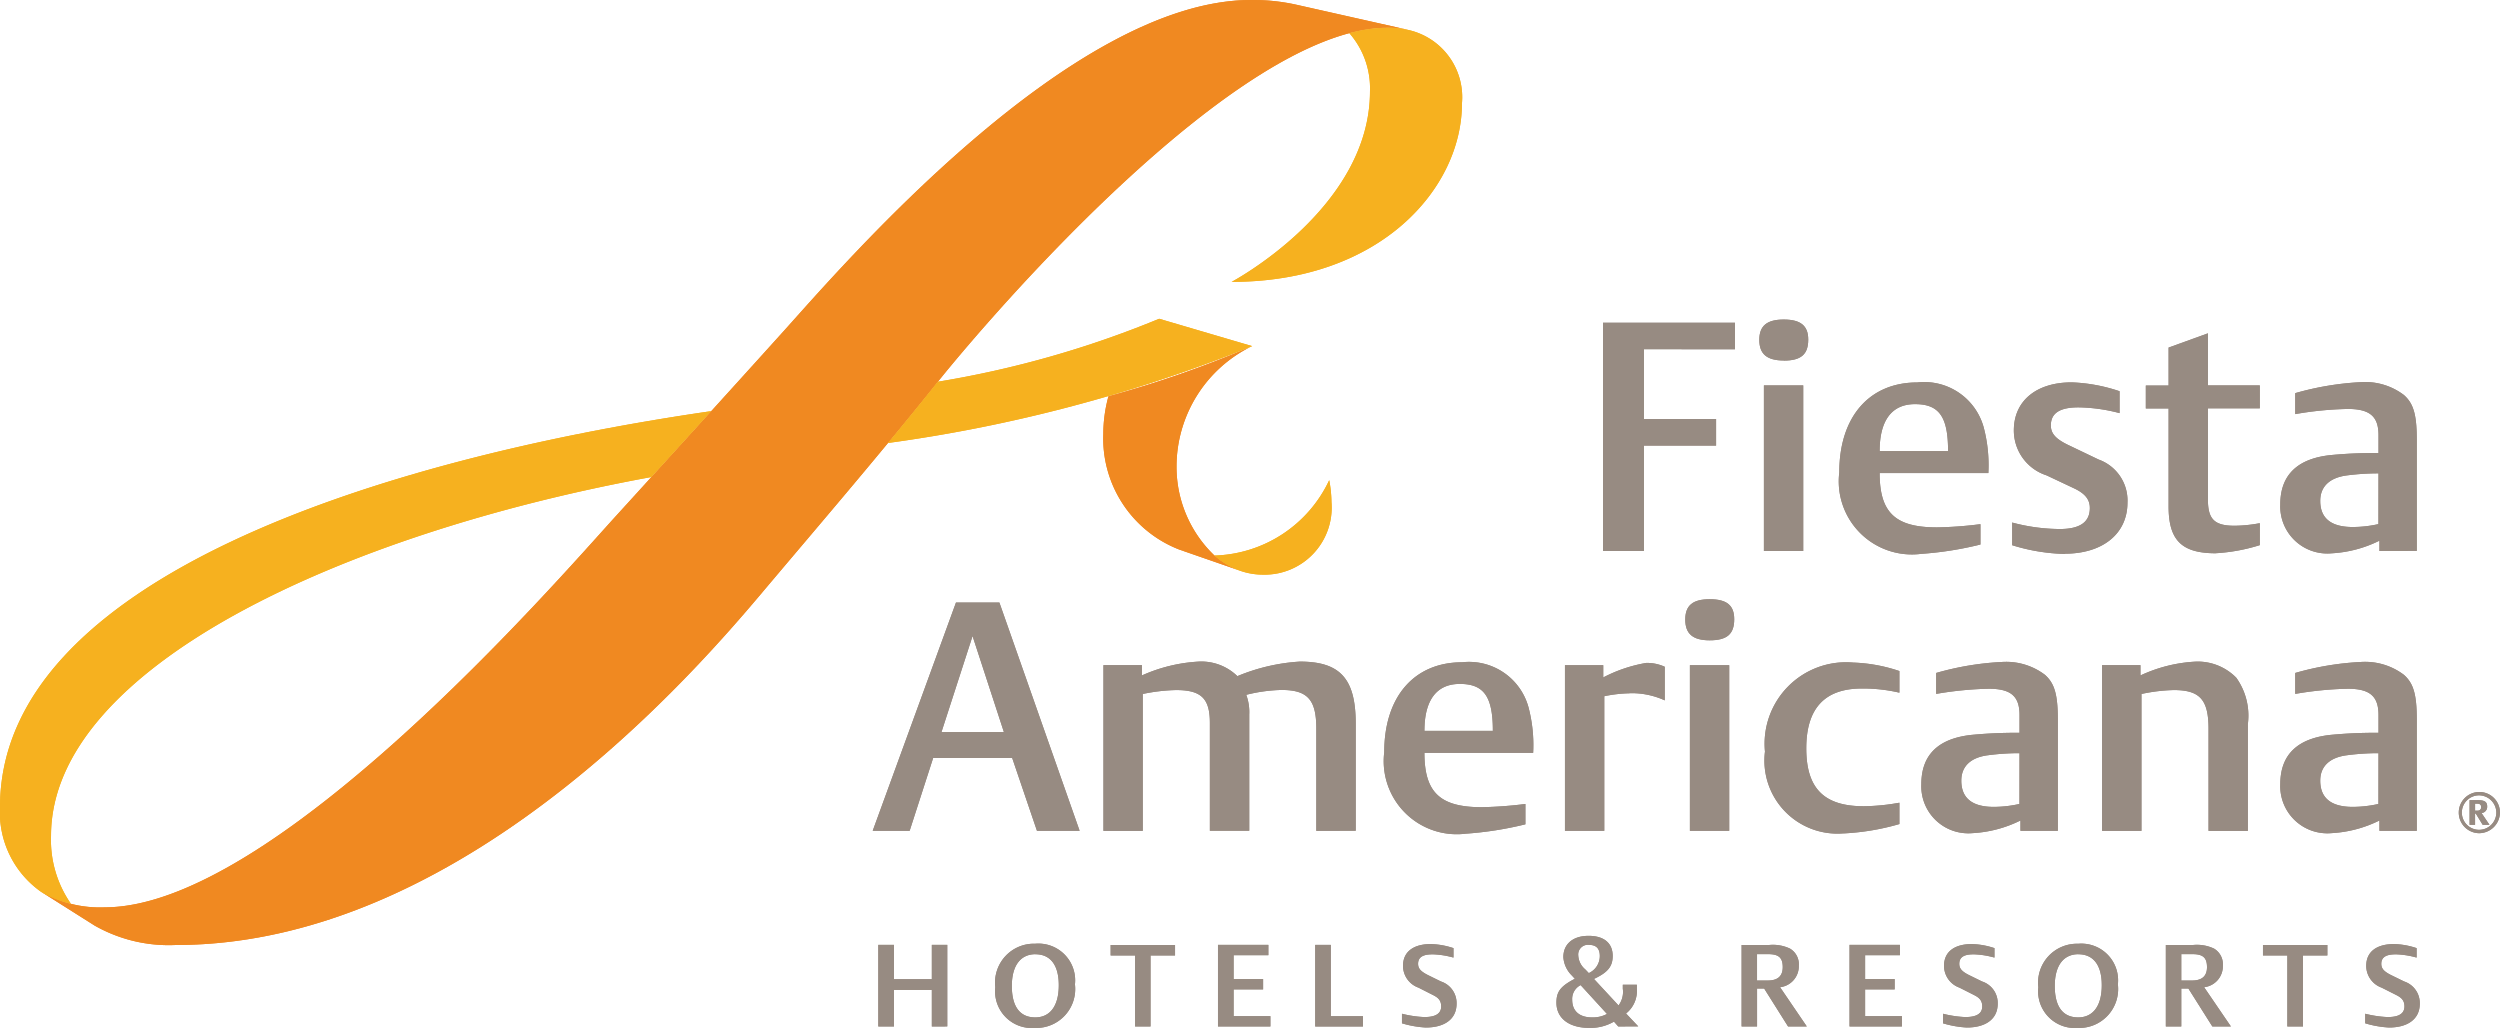 <svg xmlns="http://www.w3.org/2000/svg" width="97.046" height="39.902" viewBox="0 0 97.046 39.902"><g transform="translate(0 0)"><path d="M105.468,22.028v2.711h2.8v1.032h-2.8v4.09h-1.59V21H109v1.032Z" transform="translate(-41.652 -8.473)" fill="#978b82" fill-rule="evenodd"/><path d="M114.186,29.78h1.527V23.351h-1.527Zm.771-7.395c-.654,0-.95-.252-.95-.8s.3-.79.95-.79.95.237.95.778c0,.577-.282.816-.95.816Z" transform="translate(-45.714 -8.391)" fill="#978b82" fill-rule="evenodd"/><path d="M122.129,25.734c-.9,0-1.372.629-1.372,1.821h2.656c0-1.331-.345-1.821-1.283-1.821Zm-1.372,2.675c0,1.532.6,2.109,2.22,2.109a14.891,14.891,0,0,0,1.693-.125v.79a13.356,13.356,0,0,1-2.309.364,2.84,2.84,0,0,1-3.171-3.163c0-2.16,1.168-3.492,3.027-3.492a2.394,2.394,0,0,1,2.58,1.748,5.741,5.741,0,0,1,.18,1.769Z" transform="translate(-47.792 -10.046)" fill="#978b82" fill-rule="evenodd"/><path d="M132.434,31.548a7.413,7.413,0,0,1-2.04-.339v-.88a7.254,7.254,0,0,0,1.848.252c.781,0,1.167-.266,1.167-.816,0-.327-.178-.553-.589-.753l-1.09-.514a1.832,1.832,0,0,1-1.271-1.747c0-1.143.872-1.863,2.246-1.863a6.511,6.511,0,0,1,1.859.344v.85a6.613,6.613,0,0,0-1.592-.224c-.729,0-1.076.224-1.076.7,0,.324.193.541.757.8l1.1.527a1.689,1.689,0,0,1,1.117,1.67c0,1.2-.95,1.984-2.439,1.984" transform="translate(-52.285 -10.045)" fill="#978b82" fill-rule="evenodd"/><path d="M141.771,30.232c-1.322,0-1.834-.5-1.834-1.821v-3.8h-.884v-.891h.884V22.247l1.527-.553v2.022h2.014v.891h-2.014V28.15c0,.765.255,1.014,1.039,1.014a5.556,5.556,0,0,0,.975-.1v.852a7.046,7.046,0,0,1-1.707.314" transform="translate(-55.756 -8.755)" fill="#978b82" fill-rule="evenodd"/><path d="M151.58,28.414a9.645,9.645,0,0,0-1.208.077c-.692.086-1.053.437-1.053.991,0,.679.424,1.015,1.259,1.015a4.56,4.56,0,0,0,1-.113Zm.037,3.013v-.4a4.757,4.757,0,0,1-1.86.491,1.827,1.827,0,0,1-1.989-1.9c0-1.154.682-1.8,2.029-1.92.563-.051,1.09-.075,1.784-.075v-.692c0-.727-.335-1.017-1.193-1.017a13.186,13.186,0,0,0-2.04.2V25.3a11.367,11.367,0,0,1,2.563-.427,2.491,2.491,0,0,1,1.656.5c.384.338.5.79.5,1.757v4.293Z" transform="translate(-59.251 -10.039)" fill="#978b82" fill-rule="evenodd"/><path d="M60.43,40.516l-1.207,3.728h2.424Zm2.5,7.559-.961-2.825H58.9l-.912,2.825H56.554l3.233-8.862h1.684l3.115,8.862Z" transform="translate(-22.677 -15.825)" fill="#978b82" fill-rule="evenodd"/><path d="M92.632,43.945c-.9,0-1.372.629-1.372,1.821h2.656c0-1.331-.345-1.821-1.283-1.821ZM91.26,46.62c0,1.532.6,2.11,2.22,2.11a15.7,15.7,0,0,0,1.7-.125v.789a13.554,13.554,0,0,1-2.312.364A2.838,2.838,0,0,1,89.7,46.595c0-2.16,1.167-3.491,3.027-3.491A2.394,2.394,0,0,1,95.3,44.852a5.743,5.743,0,0,1,.181,1.768Z" transform="translate(-35.966 -17.396)" fill="#978b82" fill-rule="evenodd"/><path d="M103.915,44.326a5.242,5.242,0,0,0-.975.113v5.224h-1.527V43.234H102.9v.476a5.628,5.628,0,0,1,1.669-.563,1.656,1.656,0,0,1,.718.149V44.6a3.1,3.1,0,0,0-1.372-.278" transform="translate(-40.664 -17.413)" fill="#978b82" fill-rule="evenodd"/><path d="M109.389,47.99h1.527V41.561h-1.527Zm.769-7.395c-.652,0-.949-.251-.949-.805s.3-.79.949-.79c.668,0,.952.239.952.778,0,.578-.284.817-.952.817Z" transform="translate(-43.79 -15.739)" fill="#978b82" fill-rule="evenodd"/><path d="M117.427,49.753a2.835,2.835,0,0,1-3.052-3.174,3.163,3.163,0,0,1,3.425-3.456,6.232,6.232,0,0,1,1.794.329v.84a6.2,6.2,0,0,0-1.46-.162c-1.438,0-2.155.768-2.155,2.324s.691,2.246,2.23,2.246a8.2,8.2,0,0,0,1.385-.137v.828a9.389,9.389,0,0,1-2.167.364" transform="translate(-45.862 -17.403)" fill="#978b82" fill-rule="evenodd"/><path d="M128.317,46.627a9.264,9.264,0,0,0-1.208.078c-.692.084-1.051.437-1.051.987,0,.68.422,1.02,1.257,1.02a4.563,4.563,0,0,0,1-.114Zm.037,3.013v-.4a4.757,4.757,0,0,1-1.86.491,1.827,1.827,0,0,1-1.988-1.9c0-1.158.68-1.8,2.028-1.921.562-.051,1.088-.075,1.784-.075v-.688c0-.732-.335-1.021-1.194-1.021a13.461,13.461,0,0,0-2.042.2v-.813a11.223,11.223,0,0,1,2.568-.427,2.494,2.494,0,0,1,1.655.5c.382.338.5.79.5,1.756V49.64Z" transform="translate(-49.923 -17.39)" fill="#978b82" fill-rule="evenodd"/><path d="M140.352,49.632V45.675c0-1.131-.333-1.508-1.348-1.508a6.631,6.631,0,0,0-1.256.152v5.313h-1.529V43.2h1.49v.4a5.746,5.746,0,0,1,2.169-.538,2.1,2.1,0,0,1,1.55.626,2.53,2.53,0,0,1,.45,1.8v4.144Z" transform="translate(-54.62 -17.38)" fill="#978b82" fill-rule="evenodd"/><path d="M151.58,46.627a9.263,9.263,0,0,0-1.208.078c-.692.084-1.053.437-1.053.987,0,.68.424,1.02,1.259,1.02a4.563,4.563,0,0,0,1-.114Zm.037,3.013v-.4a4.757,4.757,0,0,1-1.86.491,1.829,1.829,0,0,1-1.989-1.9c0-1.158.682-1.8,2.029-1.921.563-.051,1.09-.075,1.784-.075v-.688c0-.732-.335-1.021-1.193-1.021a13.366,13.366,0,0,0-2.04.2v-.813a11.193,11.193,0,0,1,2.563-.427,2.5,2.5,0,0,1,1.656.5c.384.338.5.79.5,1.756V49.64Z" transform="translate(-59.251 -17.39)" fill="#978b82" fill-rule="evenodd"/><path d="M160.018,52h-.084v.272h.081c.1,0,.154-.048.154-.138s-.045-.134-.15-.134Zm.21.819-.266-.433h-.029v.433h-.213v-.957h.319c.262,0,.364.068.364.245a.243.243,0,0,1-.218.257l.307.455Zm-.152-1.143a.669.669,0,1,0,.682.668.675.675,0,0,0-.682-.668Zm0,1.469a.8.8,0,1,1,.824-.8.814.814,0,0,1-.824.8Z" transform="translate(-63.855 -20.802)" fill="#978b82" fill-rule="evenodd"/><path d="M79.77,49.632V45.663c0-1.119-.335-1.5-1.348-1.5a6.1,6.1,0,0,0-1.372.189,1.943,1.943,0,0,1,.117.768v4.508H75.638V45.439c0-.946-.335-1.272-1.311-1.272a6.949,6.949,0,0,0-1.294.152v5.313H71.507V43.2H73v.4a6.22,6.22,0,0,1,2.206-.538,2.006,2.006,0,0,1,1.5.565,7.488,7.488,0,0,1,2.424-.565c1.566,0,2.17.662,2.17,2.409v4.156Z" transform="translate(-28.673 -17.38)" fill="#978b82" fill-rule="evenodd"/><path d="M58.994,64.668V63.249H57.525v1.419h-.609V61.5h.609v1.331h1.469V61.5h.6v3.165Z" transform="translate(-22.822 -24.821)" fill="#978b82" fill-rule="evenodd"/><path d="M66.057,61.829c-.566,0-.915.427-.915,1.233,0,.825.33,1.22.909,1.22.559,0,.913-.422.913-1.251,0-.8-.341-1.2-.907-1.2m-.012,2.858A1.425,1.425,0,0,1,64.5,63.109a1.51,1.51,0,0,1,1.547-1.687A1.427,1.427,0,0,1,67.592,63a1.512,1.512,0,0,1-1.547,1.691" transform="translate(-25.864 -24.788)" fill="#978b82" fill-rule="evenodd"/><path d="M73.518,61.911v2.756h-.6V61.911h-.949v-.406h2.5v.406Z" transform="translate(-28.856 -24.822)" fill="#978b82" fill-rule="evenodd"/><path d="M78.928,64.668V61.5h1.956v.4H79.535v.928h1.145v.4H79.535v1.038h1.428v.4Z" transform="translate(-31.648 -24.821)" fill="#978b82" fill-rule="evenodd"/><path d="M85.229,64.668V61.5h.606v2.768h1.248v.4Z" transform="translate(-34.175 -24.821)" fill="#978b82" fill-rule="evenodd"/><path d="M91.786,64.685a3.9,3.9,0,0,1-.935-.164V64.15a4.287,4.287,0,0,0,.86.129c.255,0,.662-.036.662-.412,0-.261-.141-.359-.361-.466l-.52-.264a.9.9,0,0,1-.6-.843c0-.6.473-.849,1.079-.849a3.033,3.033,0,0,1,.88.158v.367a3.351,3.351,0,0,0-.766-.125c-.348-.008-.608.065-.608.367,0,.2.129.317.447.469l.439.216a.882.882,0,0,1,.608.862c0,.625-.505.925-1.185.925" transform="translate(-36.429 -24.798)" fill="#978b82" fill-rule="evenodd"/><path d="M102.128,61.26a.376.376,0,0,0-.419.409.758.758,0,0,0,.273.544l.137.143a.727.727,0,0,0,.427-.661c0-.291-.137-.434-.418-.434Zm-.327,1.562a.6.6,0,0,0-.327.572c0,.434.279.682.769.682a1.161,1.161,0,0,0,.582-.134Zm1.461,1.606-.166-.188a1.816,1.816,0,0,1-.958.243c-.789,0-1.276-.376-1.276-.979,0-.428.16-.638.715-.928l-.111-.122a1.1,1.1,0,0,1-.335-.718c0-.511.375-.826.979-.826s.936.285.936.78c0,.406-.189.641-.728.892l.955,1.03a.88.88,0,0,0,.166-.649v-.156h.546c0,.044,0,.015,0,.171a1.118,1.118,0,0,1-.421.946l.473.5Z" transform="translate(-40.444 -24.582)" fill="#978b82" fill-rule="evenodd"/><path d="M113.888,61.86h-.433v1.024h.419q.578,0,.579-.518c0-.367-.155-.506-.565-.506Zm.771,2.807-.927-1.472h-.276v1.472h-.6V61.506h1.061a1.545,1.545,0,0,1,.818.14.705.705,0,0,1,.342.655.822.822,0,0,1-.728.843l1.039,1.525Z" transform="translate(-45.25 -24.822)" fill="#978b82" fill-rule="evenodd"/><path d="M119.855,64.668V61.5h1.956v.4H120.46v.928h1.147v.4H120.46v1.038h1.429v.4Z" transform="translate(-48.059 -24.821)" fill="#978b82" fill-rule="evenodd"/><path d="M126.844,64.685a3.9,3.9,0,0,1-.933-.164V64.15a4.29,4.29,0,0,0,.858.129c.256,0,.665-.036.665-.412,0-.261-.144-.359-.361-.466l-.522-.264a.9.9,0,0,1-.6-.843c0-.6.471-.849,1.082-.849a3.015,3.015,0,0,1,.876.158v.367a3.338,3.338,0,0,0-.766-.125c-.347-.008-.6.065-.6.367,0,.2.123.317.444.469l.439.216a.879.879,0,0,1,.609.862c0,.625-.507.925-1.187.925" transform="translate(-50.487 -24.798)" fill="#978b82" fill-rule="evenodd"/><path d="M133.642,61.829c-.566,0-.915.427-.915,1.233,0,.825.33,1.22.909,1.22.56,0,.915-.422.915-1.251,0-.8-.342-1.2-.909-1.2m-.012,2.858a1.425,1.425,0,0,1-1.541-1.579,1.511,1.511,0,0,1,1.547-1.687A1.426,1.426,0,0,1,135.177,63a1.512,1.512,0,0,1-1.547,1.691" transform="translate(-52.964 -24.788)" fill="#978b82" fill-rule="evenodd"/><path d="M141.382,61.86h-.434v1.024h.422c.382,0,.576-.173.576-.518,0-.367-.155-.506-.563-.506Zm.771,2.807-.929-1.472h-.276v1.472h-.6V61.506H141.4a1.548,1.548,0,0,1,.82.14.708.708,0,0,1,.342.655.822.822,0,0,1-.728.843l1.041,1.525Z" transform="translate(-56.274 -24.822)" fill="#978b82" fill-rule="evenodd"/><path d="M148.2,61.911v2.756h-.608V61.911h-.946v-.406h2.5v.406Z" transform="translate(-58.801 -24.822)" fill="#978b82" fill-rule="evenodd"/><path d="M154.208,64.685a3.9,3.9,0,0,1-.935-.164V64.15a4.3,4.3,0,0,0,.863.129c.252,0,.66-.036.66-.412,0-.261-.144-.359-.361-.466l-.523-.264a.9.9,0,0,1-.6-.843c0-.6.47-.849,1.078-.849a2.982,2.982,0,0,1,.878.158v.367a3.289,3.289,0,0,0-.763-.125c-.348-.008-.608.065-.608.367,0,.2.124.317.445.469l.441.216a.882.882,0,0,1,.608.862c0,.625-.507.925-1.185.925" transform="translate(-61.459 -24.798)" fill="#978b82" fill-rule="evenodd"/><path d="M76.806,31.257a3.063,3.063,0,0,1-.992-.587,4.757,4.757,0,0,1-1.472-3.464,5.2,5.2,0,0,1,2.89-4.645A42.051,42.051,0,0,1,71.7,24.488a5.552,5.552,0,0,0-.2,1.459,4.624,4.624,0,0,0,2.956,4.494Z" transform="translate(-28.671 -9.105)" fill="#f08921" fill-rule="evenodd"/><path d="M4.733,35.93,2.639,34.607a4.572,4.572,0,0,0,2.487.614c6.561,0,17.491-12.6,19.789-15.132,1.633-1.792,4.277-4.7,6.554-7.224S42.6,0,49.625,0a7.814,7.814,0,0,1,1.724.176l4.378.985a3.663,3.663,0,0,0-.8-.086C49.1,1.076,39.482,12.3,37.464,14.818c-2.149,2.686-4.257,5.148-6.389,7.671S19.482,36.683,7.884,36.683a5.823,5.823,0,0,1-3.151-.753" transform="translate(-1.058 0)" fill="#f08921" fill-rule="evenodd"/><path d="M59.478,23.192c-.646.81-1.291,1.6-1.934,2.378a58.933,58.933,0,0,0,14.136-3.76l-3.61-1.062a39.027,39.027,0,0,1-8.591,2.444" transform="translate(-23.073 -8.374)" fill="#f6b11f" fill-rule="evenodd"/><path d="M78.7,34.178a5.078,5.078,0,0,0,4.455-2.925,4.8,4.8,0,0,1,.088.852,2.605,2.605,0,0,1-2.656,2.815,2.663,2.663,0,0,1-.895-.153,2.989,2.989,0,0,1-.992-.589" transform="translate(-31.557 -12.613)" fill="#f6b11f" fill-rule="evenodd"/><path d="M85.869,1.805a3.575,3.575,0,0,1,.8.086,2.675,2.675,0,0,1,2.086,2.86c0,3.272-3.141,6.92-8.941,6.92,0,0,5.371-2.845,5.371-7.393a3.242,3.242,0,0,0-.8-2.262,5.8,5.8,0,0,1,1.483-.21" transform="translate(-32.005 -0.729)" fill="#f6b11f" fill-rule="evenodd"/><path d="M1.581,45.408a3.759,3.759,0,0,0,1.171.473,4.333,4.333,0,0,1-.771-2.638c0-6.524,11.3-11.728,23.3-13.926.715-.784,1.509-1.66,2.326-2.558C14.7,28.631,0,33.282,0,42.132a3.769,3.769,0,0,0,1.581,3.276" transform="translate(0 -10.799)" fill="#f6b11f" fill-rule="evenodd"/><path d="M105.468,22.028v2.711h2.8v1.032h-2.8v4.09h-1.59V21H109v1.032Z" transform="translate(-41.652 -8.473)" fill="#978b82" fill-rule="evenodd"/><path d="M114.186,29.78h1.527V23.351h-1.527Zm.771-7.395c-.654,0-.95-.252-.95-.8s.3-.79.95-.79.95.237.95.778c0,.577-.282.816-.95.816Z" transform="translate(-45.714 -8.391)" fill="#978b82" fill-rule="evenodd"/><path d="M122.129,25.734c-.9,0-1.372.629-1.372,1.821h2.656c0-1.331-.345-1.821-1.283-1.821Zm-1.372,2.675c0,1.532.6,2.109,2.22,2.109a14.891,14.891,0,0,0,1.693-.125v.79a13.356,13.356,0,0,1-2.309.364,2.84,2.84,0,0,1-3.171-3.163c0-2.16,1.168-3.492,3.027-3.492a2.394,2.394,0,0,1,2.58,1.748,5.741,5.741,0,0,1,.18,1.769Z" transform="translate(-47.792 -10.046)" fill="#978b82" fill-rule="evenodd"/><path d="M132.434,31.548a7.413,7.413,0,0,1-2.04-.339v-.88a7.254,7.254,0,0,0,1.848.252c.781,0,1.167-.266,1.167-.816,0-.327-.178-.553-.589-.753l-1.09-.514a1.832,1.832,0,0,1-1.271-1.747c0-1.143.872-1.863,2.246-1.863a6.511,6.511,0,0,1,1.859.344v.85a6.613,6.613,0,0,0-1.592-.224c-.729,0-1.076.224-1.076.7,0,.324.193.541.757.8l1.1.527a1.689,1.689,0,0,1,1.117,1.67c0,1.2-.95,1.984-2.439,1.984" transform="translate(-52.285 -10.045)" fill="#978b82" fill-rule="evenodd"/><path d="M141.771,30.232c-1.322,0-1.834-.5-1.834-1.821v-3.8h-.884v-.891h.884V22.247l1.527-.553v2.022h2.014v.891h-2.014V28.15c0,.765.255,1.014,1.039,1.014a5.556,5.556,0,0,0,.975-.1v.852a7.046,7.046,0,0,1-1.707.314" transform="translate(-55.756 -8.755)" fill="#978b82" fill-rule="evenodd"/><path d="M151.58,28.414a9.645,9.645,0,0,0-1.208.077c-.692.086-1.053.437-1.053.991,0,.679.424,1.015,1.259,1.015a4.56,4.56,0,0,0,1-.113Zm.037,3.013v-.4a4.757,4.757,0,0,1-1.86.491,1.827,1.827,0,0,1-1.989-1.9c0-1.154.682-1.8,2.029-1.92.563-.051,1.09-.075,1.784-.075v-.692c0-.727-.335-1.017-1.193-1.017a13.186,13.186,0,0,0-2.04.2V25.3a11.367,11.367,0,0,1,2.563-.427,2.491,2.491,0,0,1,1.656.5c.384.338.5.79.5,1.757v4.293Z" transform="translate(-59.251 -10.039)" fill="#978b82" fill-rule="evenodd"/><path d="M60.43,40.516l-1.207,3.728h2.424Zm2.5,7.559-.961-2.825H58.9l-.912,2.825H56.554l3.233-8.862h1.684l3.115,8.862Z" transform="translate(-22.677 -15.825)" fill="#978b82" fill-rule="evenodd"/><path d="M92.632,43.945c-.9,0-1.372.629-1.372,1.821h2.656c0-1.331-.345-1.821-1.283-1.821ZM91.26,46.62c0,1.532.6,2.11,2.22,2.11a15.7,15.7,0,0,0,1.7-.125v.789a13.554,13.554,0,0,1-2.312.364A2.838,2.838,0,0,1,89.7,46.595c0-2.16,1.167-3.491,3.027-3.491A2.394,2.394,0,0,1,95.3,44.852a5.743,5.743,0,0,1,.181,1.768Z" transform="translate(-35.966 -17.396)" fill="#978b82" fill-rule="evenodd"/><path d="M103.915,44.326a5.242,5.242,0,0,0-.975.113v5.224h-1.527V43.234H102.9v.476a5.628,5.628,0,0,1,1.669-.563,1.656,1.656,0,0,1,.718.149V44.6a3.1,3.1,0,0,0-1.372-.278" transform="translate(-40.664 -17.413)" fill="#978b82" fill-rule="evenodd"/><path d="M109.389,47.99h1.527V41.561h-1.527Zm.769-7.395c-.652,0-.949-.251-.949-.805s.3-.79.949-.79c.668,0,.952.239.952.778,0,.578-.284.817-.952.817Z" transform="translate(-43.79 -15.739)" fill="#978b82" fill-rule="evenodd"/><path d="M117.427,49.753a2.835,2.835,0,0,1-3.052-3.174,3.163,3.163,0,0,1,3.425-3.456,6.232,6.232,0,0,1,1.794.329v.84a6.2,6.2,0,0,0-1.46-.162c-1.438,0-2.155.768-2.155,2.324s.691,2.246,2.23,2.246a8.2,8.2,0,0,0,1.385-.137v.828a9.389,9.389,0,0,1-2.167.364" transform="translate(-45.862 -17.403)" fill="#978b82" fill-rule="evenodd"/><path d="M128.317,46.627a9.264,9.264,0,0,0-1.208.078c-.692.084-1.051.437-1.051.987,0,.68.422,1.02,1.257,1.02a4.563,4.563,0,0,0,1-.114Zm.037,3.013v-.4a4.757,4.757,0,0,1-1.86.491,1.827,1.827,0,0,1-1.988-1.9c0-1.158.68-1.8,2.028-1.921.562-.051,1.088-.075,1.784-.075v-.688c0-.732-.335-1.021-1.194-1.021a13.461,13.461,0,0,0-2.042.2v-.813a11.223,11.223,0,0,1,2.568-.427,2.494,2.494,0,0,1,1.655.5c.382.338.5.79.5,1.756V49.64Z" transform="translate(-49.923 -17.39)" fill="#978b82" fill-rule="evenodd"/><path d="M140.352,49.632V45.675c0-1.131-.333-1.508-1.348-1.508a6.631,6.631,0,0,0-1.256.152v5.313h-1.529V43.2h1.49v.4a5.746,5.746,0,0,1,2.169-.538,2.1,2.1,0,0,1,1.55.626,2.53,2.53,0,0,1,.45,1.8v4.144Z" transform="translate(-54.62 -17.38)" fill="#978b82" fill-rule="evenodd"/><path d="M151.58,46.627a9.263,9.263,0,0,0-1.208.078c-.692.084-1.053.437-1.053.987,0,.68.424,1.02,1.259,1.02a4.563,4.563,0,0,0,1-.114Zm.037,3.013v-.4a4.757,4.757,0,0,1-1.86.491,1.829,1.829,0,0,1-1.989-1.9c0-1.158.682-1.8,2.029-1.921.563-.051,1.09-.075,1.784-.075v-.688c0-.732-.335-1.021-1.193-1.021a13.366,13.366,0,0,0-2.04.2v-.813a11.193,11.193,0,0,1,2.563-.427,2.5,2.5,0,0,1,1.656.5c.384.338.5.79.5,1.756V49.64Z" transform="translate(-59.251 -17.39)" fill="#978b82" fill-rule="evenodd"/><path d="M160.018,52h-.084v.272h.081c.1,0,.154-.048.154-.138s-.045-.134-.15-.134Zm.21.819-.266-.433h-.029v.433h-.213v-.957h.319c.262,0,.364.068.364.245a.243.243,0,0,1-.218.257l.307.455Zm-.152-1.143a.669.669,0,1,0,.682.668.675.675,0,0,0-.682-.668Zm0,1.469a.8.8,0,1,1,.824-.8.814.814,0,0,1-.824.8Z" transform="translate(-63.855 -20.802)" fill="#978b82" fill-rule="evenodd"/><path d="M79.77,49.632V45.663c0-1.119-.335-1.5-1.348-1.5a6.1,6.1,0,0,0-1.372.189,1.943,1.943,0,0,1,.117.768v4.508H75.638V45.439c0-.946-.335-1.272-1.311-1.272a6.949,6.949,0,0,0-1.294.152v5.313H71.507V43.2H73v.4a6.22,6.22,0,0,1,2.206-.538,2.006,2.006,0,0,1,1.5.565,7.488,7.488,0,0,1,2.424-.565c1.566,0,2.17.662,2.17,2.409v4.156Z" transform="translate(-28.673 -17.38)" fill="#978b82" fill-rule="evenodd"/><path d="M58.994,64.668V63.249H57.525v1.419h-.609V61.5h.609v1.331h1.469V61.5h.6v3.165Z" transform="translate(-22.822 -24.821)" fill="#978b82" fill-rule="evenodd"/><path d="M66.057,61.829c-.566,0-.915.427-.915,1.233,0,.825.33,1.22.909,1.22.559,0,.913-.422.913-1.251,0-.8-.341-1.2-.907-1.2m-.012,2.858A1.425,1.425,0,0,1,64.5,63.109a1.51,1.51,0,0,1,1.547-1.687A1.427,1.427,0,0,1,67.592,63a1.512,1.512,0,0,1-1.547,1.691" transform="translate(-25.864 -24.788)" fill="#978b82" fill-rule="evenodd"/><path d="M73.518,61.911v2.756h-.6V61.911h-.949v-.406h2.5v.406Z" transform="translate(-28.856 -24.822)" fill="#978b82" fill-rule="evenodd"/><path d="M78.928,64.668V61.5h1.956v.4H79.535v.928h1.145v.4H79.535v1.038h1.428v.4Z" transform="translate(-31.648 -24.821)" fill="#978b82" fill-rule="evenodd"/><path d="M85.229,64.668V61.5h.606v2.768h1.248v.4Z" transform="translate(-34.175 -24.821)" fill="#978b82" fill-rule="evenodd"/><path d="M91.786,64.685a3.9,3.9,0,0,1-.935-.164V64.15a4.287,4.287,0,0,0,.86.129c.255,0,.662-.036.662-.412,0-.261-.141-.359-.361-.466l-.52-.264a.9.9,0,0,1-.6-.843c0-.6.473-.849,1.079-.849a3.033,3.033,0,0,1,.88.158v.367a3.351,3.351,0,0,0-.766-.125c-.348-.008-.608.065-.608.367,0,.2.129.317.447.469l.439.216a.882.882,0,0,1,.608.862c0,.625-.505.925-1.185.925" transform="translate(-36.429 -24.798)" fill="#978b82" fill-rule="evenodd"/><path d="M102.128,61.26a.376.376,0,0,0-.419.409.758.758,0,0,0,.273.544l.137.143a.727.727,0,0,0,.427-.661c0-.291-.137-.434-.418-.434Zm-.327,1.562a.6.6,0,0,0-.327.572c0,.434.279.682.769.682a1.161,1.161,0,0,0,.582-.134Zm1.461,1.606-.166-.188a1.816,1.816,0,0,1-.958.243c-.789,0-1.276-.376-1.276-.979,0-.428.16-.638.715-.928l-.111-.122a1.1,1.1,0,0,1-.335-.718c0-.511.375-.826.979-.826s.936.285.936.78c0,.406-.189.641-.728.892l.955,1.03a.88.88,0,0,0,.166-.649v-.156h.546c0,.044,0,.015,0,.171a1.118,1.118,0,0,1-.421.946l.473.5Z" transform="translate(-40.444 -24.582)" fill="#978b82" fill-rule="evenodd"/><path d="M113.888,61.86h-.433v1.024h.419q.578,0,.579-.518c0-.367-.155-.506-.565-.506Zm.771,2.807-.927-1.472h-.276v1.472h-.6V61.506h1.061a1.545,1.545,0,0,1,.818.14.705.705,0,0,1,.342.655.822.822,0,0,1-.728.843l1.039,1.525Z" transform="translate(-45.25 -24.822)" fill="#978b82" fill-rule="evenodd"/><path d="M119.855,64.668V61.5h1.956v.4H120.46v.928h1.147v.4H120.46v1.038h1.429v.4Z" transform="translate(-48.059 -24.821)" fill="#978b82" fill-rule="evenodd"/><path d="M126.844,64.685a3.9,3.9,0,0,1-.933-.164V64.15a4.29,4.29,0,0,0,.858.129c.256,0,.665-.036.665-.412,0-.261-.144-.359-.361-.466l-.522-.264a.9.9,0,0,1-.6-.843c0-.6.471-.849,1.082-.849a3.015,3.015,0,0,1,.876.158v.367a3.338,3.338,0,0,0-.766-.125c-.347-.008-.6.065-.6.367,0,.2.123.317.444.469l.439.216a.879.879,0,0,1,.609.862c0,.625-.507.925-1.187.925" transform="translate(-50.487 -24.798)" fill="#978b82" fill-rule="evenodd"/><path d="M133.642,61.829c-.566,0-.915.427-.915,1.233,0,.825.33,1.22.909,1.22.56,0,.915-.422.915-1.251,0-.8-.342-1.2-.909-1.2m-.012,2.858a1.425,1.425,0,0,1-1.541-1.579,1.511,1.511,0,0,1,1.547-1.687A1.426,1.426,0,0,1,135.177,63a1.512,1.512,0,0,1-1.547,1.691" transform="translate(-52.964 -24.788)" fill="#978b82" fill-rule="evenodd"/><path d="M141.382,61.86h-.434v1.024h.422c.382,0,.576-.173.576-.518,0-.367-.155-.506-.563-.506Zm.771,2.807-.929-1.472h-.276v1.472h-.6V61.506H141.4a1.548,1.548,0,0,1,.82.14.708.708,0,0,1,.342.655.822.822,0,0,1-.728.843l1.041,1.525Z" transform="translate(-56.274 -24.822)" fill="#978b82" fill-rule="evenodd"/><path d="M148.2,61.911v2.756h-.608V61.911h-.946v-.406h2.5v.406Z" transform="translate(-58.801 -24.822)" fill="#978b82" fill-rule="evenodd"/><path d="M154.208,64.685a3.9,3.9,0,0,1-.935-.164V64.15a4.3,4.3,0,0,0,.863.129c.252,0,.66-.036.66-.412,0-.261-.144-.359-.361-.466l-.523-.264a.9.9,0,0,1-.6-.843c0-.6.47-.849,1.078-.849a2.982,2.982,0,0,1,.878.158v.367a3.289,3.289,0,0,0-.763-.125c-.348-.008-.608.065-.608.367,0,.2.124.317.445.469l.441.216a.882.882,0,0,1,.608.862c0,.625-.507.925-1.185.925" transform="translate(-61.459 -24.798)" fill="#978b82" fill-rule="evenodd"/><path d="M76.806,31.257a3.063,3.063,0,0,1-.992-.587,4.757,4.757,0,0,1-1.472-3.464,5.2,5.2,0,0,1,2.89-4.645A42.051,42.051,0,0,1,71.7,24.488a5.552,5.552,0,0,0-.2,1.459,4.624,4.624,0,0,0,2.956,4.494Z" transform="translate(-28.671 -9.105)" fill="#f08921" fill-rule="evenodd"/><path d="M4.733,35.93,2.639,34.607a4.572,4.572,0,0,0,2.487.614c6.561,0,17.491-12.6,19.789-15.132,1.633-1.792,4.277-4.7,6.554-7.224S42.6,0,49.625,0a7.814,7.814,0,0,1,1.724.176l4.378.985a3.663,3.663,0,0,0-.8-.086C49.1,1.076,39.482,12.3,37.464,14.818c-2.149,2.686-4.257,5.148-6.389,7.671S19.482,36.683,7.884,36.683a5.823,5.823,0,0,1-3.151-.753" transform="translate(-1.058 0)" fill="#f08921" fill-rule="evenodd"/><path d="M59.478,23.192c-.646.81-1.291,1.6-1.934,2.378a58.933,58.933,0,0,0,14.136-3.76l-3.61-1.062a39.027,39.027,0,0,1-8.591,2.444" transform="translate(-23.073 -8.374)" fill="#f6b11f" fill-rule="evenodd"/><path d="M78.7,34.178a5.078,5.078,0,0,0,4.455-2.925,4.8,4.8,0,0,1,.088.852,2.605,2.605,0,0,1-2.656,2.815,2.663,2.663,0,0,1-.895-.153,2.989,2.989,0,0,1-.992-.589" transform="translate(-31.557 -12.613)" fill="#f6b11f" fill-rule="evenodd"/><path d="M85.869,1.805a3.575,3.575,0,0,1,.8.086,2.675,2.675,0,0,1,2.086,2.86c0,3.272-3.141,6.92-8.941,6.92,0,0,5.371-2.845,5.371-7.393a3.242,3.242,0,0,0-.8-2.262,5.8,5.8,0,0,1,1.483-.21" transform="translate(-32.005 -0.729)" fill="#f6b11f" fill-rule="evenodd"/><path d="M1.581,45.408a3.759,3.759,0,0,0,1.171.473,4.333,4.333,0,0,1-.771-2.638c0-6.524,11.3-11.728,23.3-13.926.715-.784,1.509-1.66,2.326-2.558C14.7,28.631,0,33.282,0,42.132a3.769,3.769,0,0,0,1.581,3.276" transform="translate(0 -10.799)" fill="#f6b11f" fill-rule="evenodd"/></g></svg>